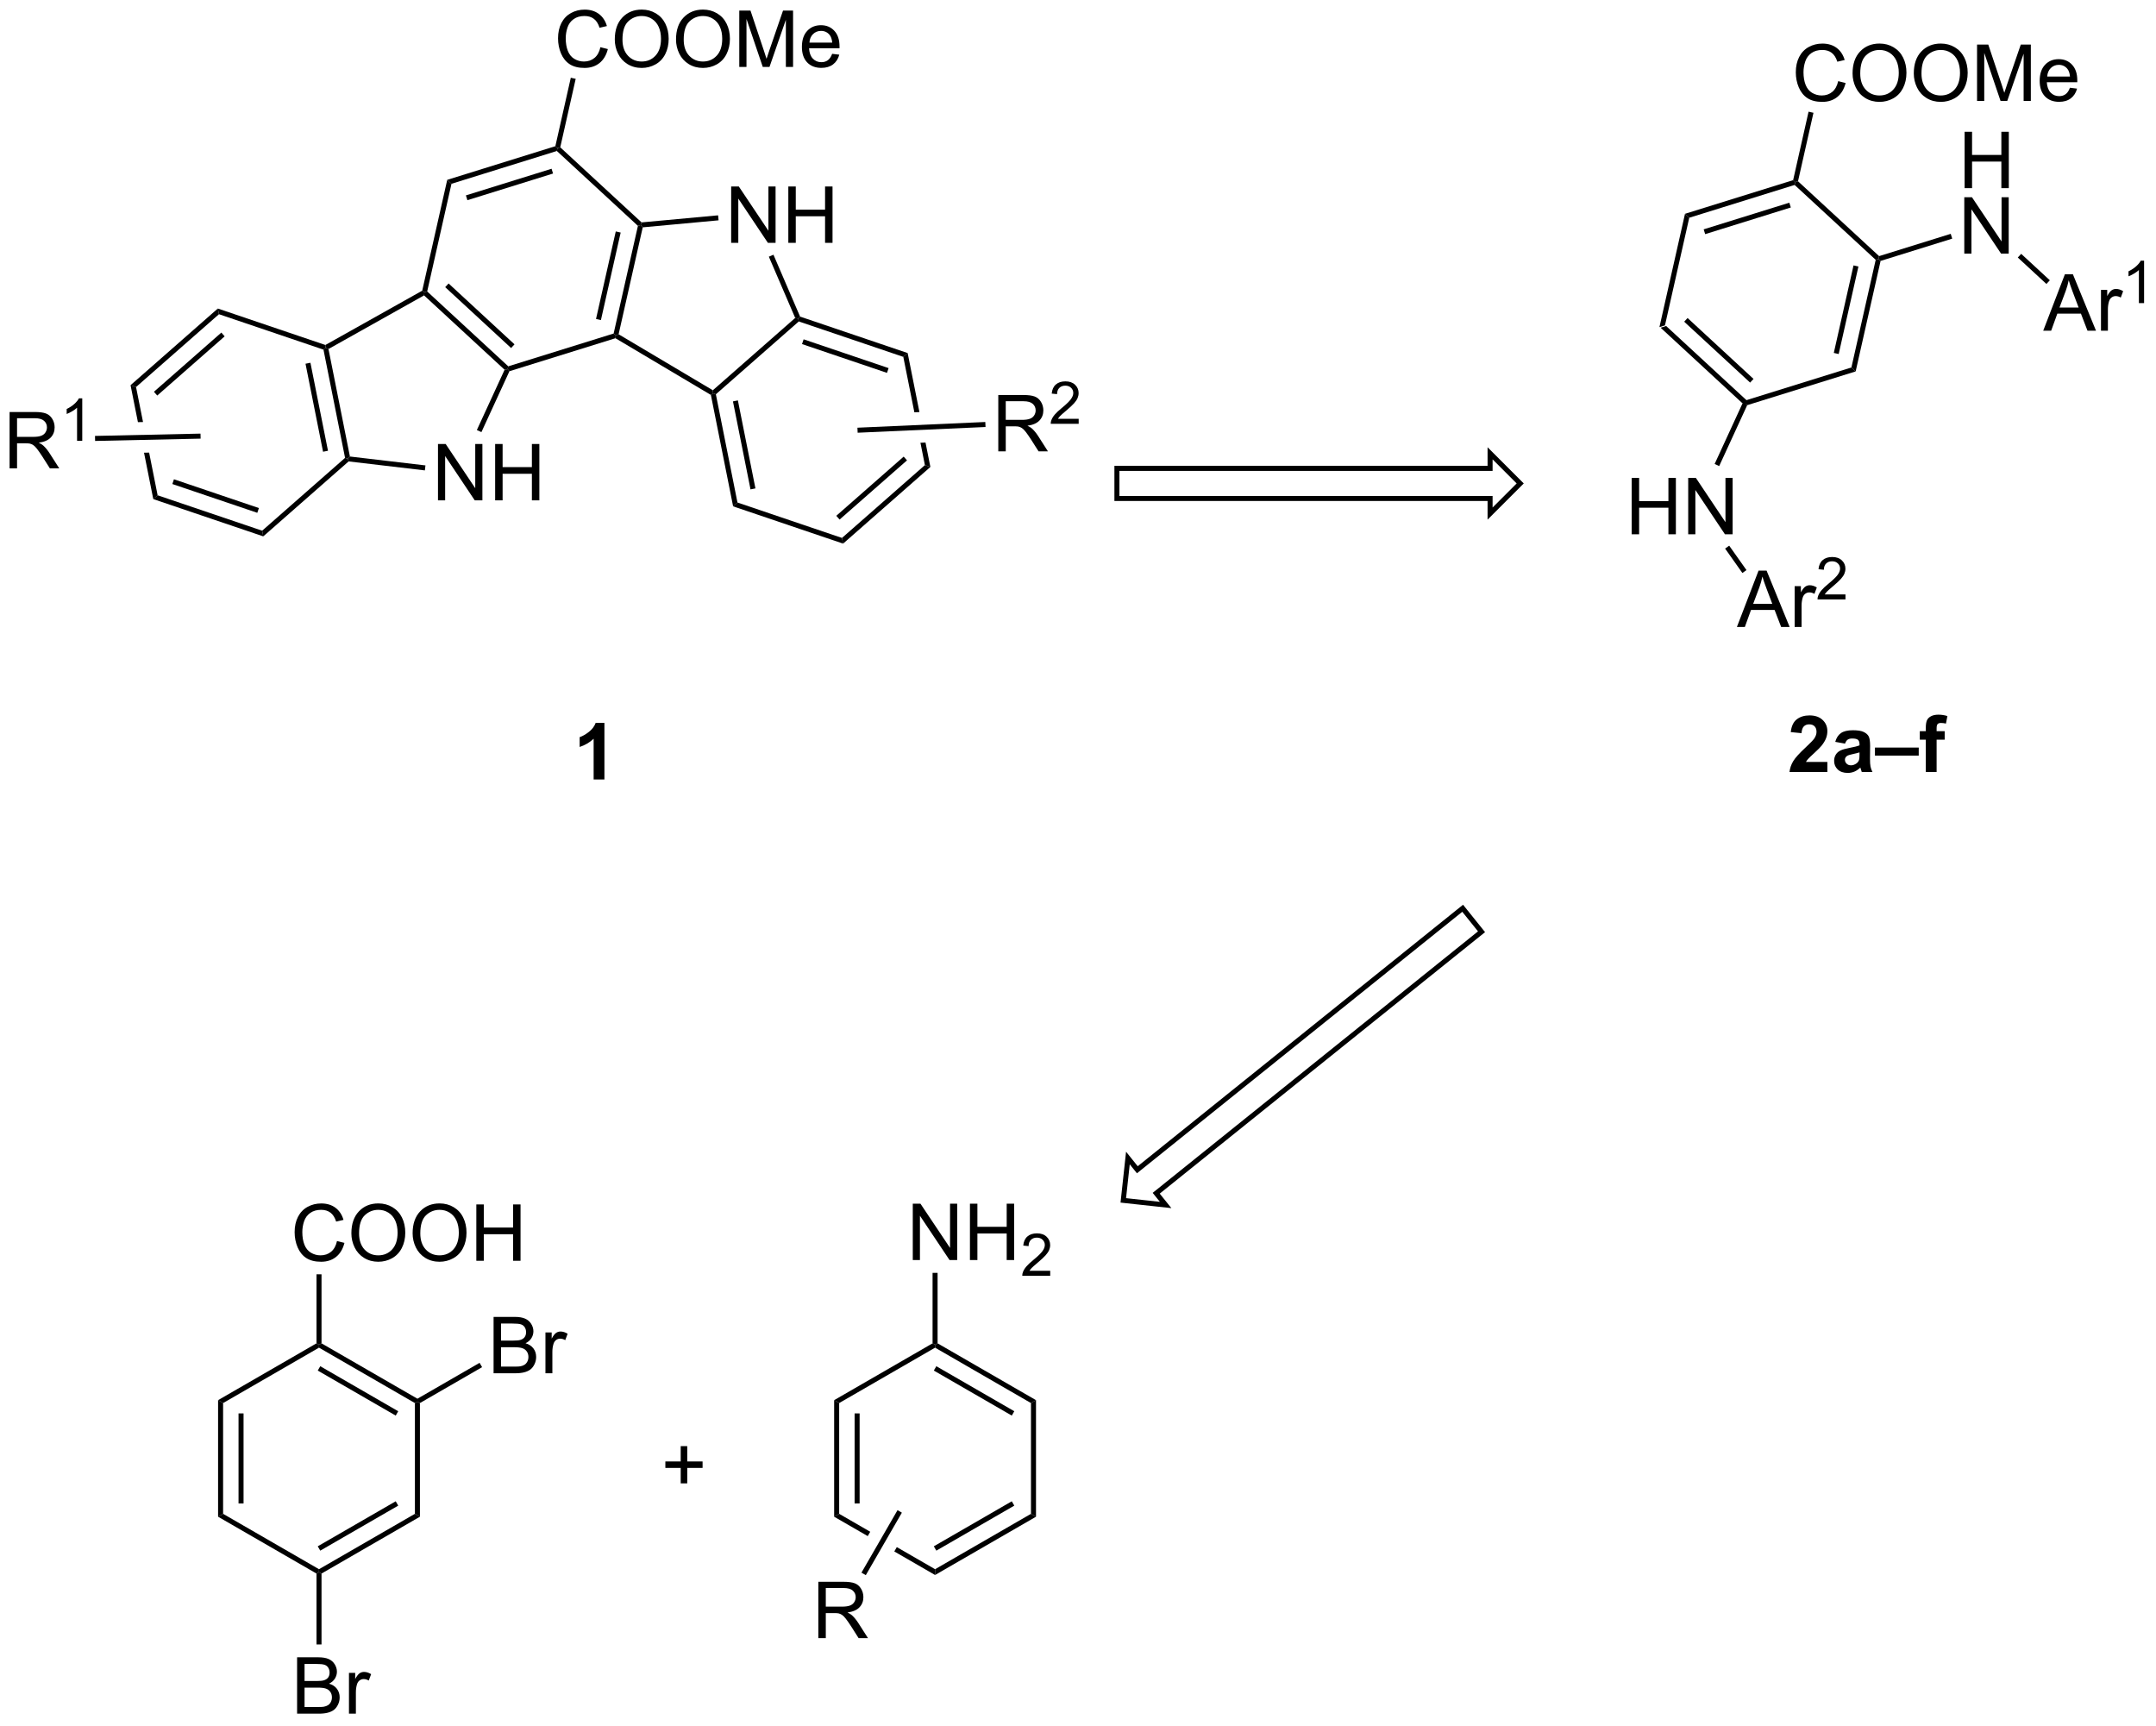 <?xml version="1.0" encoding="UTF-8"?>
<!DOCTYPE svg PUBLIC '-//W3C//DTD SVG 1.0//EN'
          'http://www.w3.org/TR/2001/REC-SVG-20010904/DTD/svg10.dtd'>
<svg stroke-dasharray="none" shape-rendering="auto" xmlns="http://www.w3.org/2000/svg" font-family="'Dialog'" text-rendering="auto" width="601" fill-opacity="1" color-interpolation="auto" color-rendering="auto" preserveAspectRatio="xMidYMid meet" font-size="12px" viewBox="0 0 601 481" fill="black" xmlns:xlink="http://www.w3.org/1999/xlink" stroke="black" image-rendering="auto" stroke-miterlimit="10" stroke-linecap="square" stroke-linejoin="miter" font-style="normal" stroke-width="1" height="481" stroke-dashoffset="0" font-weight="normal" stroke-opacity="1"
><!--Generated by the Batik Graphics2D SVG Generator--><defs id="genericDefs"
  /><g
  ><defs id="defs1"
    ><clipPath clipPathUnits="userSpaceOnUse" id="clipPath1"
      ><path d="M2.992 1.598 L228.113 1.598 L228.113 181.692 L2.992 181.692 L2.992 1.598 Z"
      /></clipPath
      ><clipPath clipPathUnits="userSpaceOnUse" id="clipPath2"
      ><path d="M107.532 119.804 L107.532 294.89 L326.394 294.89 L326.394 119.804 Z"
      /></clipPath
    ></defs
    ><g transform="scale(2.667,2.667) translate(-2.992,-1.598) matrix(1.029,0,0,1.029,-107.616,-121.632)"
    ><path d="M284.971 160.471 L284.906 160.758 L284.597 160.82 L276.169 153.039 L276.731 152.864 ZM285.606 158.238 L278.907 152.053 L278.561 152.428 L285.259 158.612 Z" stroke="none" clip-path="url(#clipPath2)"
    /></g
    ><g transform="matrix(2.743,0,0,2.743,-294.954,-328.615)"
    ><path d="M276.731 152.864 L276.169 153.039 L278.767 141.525 L279.2 141.925 Z" stroke="none" clip-path="url(#clipPath2)"
    /></g
    ><g transform="matrix(2.743,0,0,2.743,-294.954,-328.615)"
    ><path d="M279.2 141.925 L278.767 141.525 L289.756 138.106 L289.972 138.305 L289.907 138.593 ZM280.817 143.591 L289.522 140.882 L289.37 140.395 L280.665 143.104 Z" stroke="none" clip-path="url(#clipPath2)"
    /></g
    ><g transform="matrix(2.743,0,0,2.743,-294.954,-328.615)"
    ><path d="M289.907 138.593 L289.972 138.305 L290.253 138.218 L298.493 145.825 L298.428 146.113 L298.147 146.2 Z" stroke="none" clip-path="url(#clipPath2)"
    /></g
    ><g transform="matrix(2.743,0,0,2.743,-294.954,-328.615)"
    ><path d="M298.147 146.2 L298.428 146.113 L298.644 146.312 L296.111 157.539 L295.678 157.139 ZM295.895 146.767 L293.889 155.66 L294.386 155.772 L296.393 146.879 Z" stroke="none" clip-path="url(#clipPath2)"
    /></g
    ><g transform="matrix(2.743,0,0,2.743,-294.954,-328.615)"
    ><path d="M285.09 160.968 L284.906 160.758 L284.971 160.471 L295.678 157.139 L296.111 157.539 Z" stroke="none" clip-path="url(#clipPath2)"
    /></g
    ><g transform="matrix(2.743,0,0,2.743,-294.954,-328.615)"
    ><path d="M294.334 128.046 L295.091 128.236 Q294.854 129.171 294.235 129.663 Q293.615 130.153 292.722 130.153 Q291.795 130.153 291.214 129.775 Q290.636 129.398 290.331 128.684 Q290.029 127.968 290.029 127.148 Q290.029 126.252 290.37 125.588 Q290.714 124.921 291.344 124.575 Q291.974 124.229 292.732 124.229 Q293.591 124.229 294.177 124.666 Q294.763 125.104 294.995 125.898 L294.248 126.072 Q294.05 125.447 293.67 125.163 Q293.292 124.877 292.716 124.877 Q292.058 124.877 291.612 125.195 Q291.17 125.51 290.99 126.044 Q290.81 126.578 290.81 127.143 Q290.81 127.874 291.024 128.419 Q291.237 128.963 291.685 129.234 Q292.136 129.502 292.659 129.502 Q293.295 129.502 293.735 129.135 Q294.177 128.768 294.334 128.046 ZM295.796 127.265 Q295.796 125.838 296.562 125.033 Q297.327 124.226 298.538 124.226 Q299.33 124.226 299.965 124.606 Q300.603 124.984 300.937 125.661 Q301.272 126.338 301.272 127.197 Q301.272 128.07 300.921 128.757 Q300.569 129.445 299.923 129.799 Q299.28 130.153 298.533 130.153 Q297.726 130.153 297.087 129.762 Q296.452 129.369 296.124 128.695 Q295.796 128.018 295.796 127.265 ZM296.577 127.275 Q296.577 128.312 297.132 128.908 Q297.689 129.502 298.53 129.502 Q299.384 129.502 299.937 128.9 Q300.491 128.299 300.491 127.195 Q300.491 126.494 300.254 125.973 Q300.017 125.453 299.562 125.166 Q299.108 124.877 298.541 124.877 Q297.736 124.877 297.155 125.432 Q296.577 125.984 296.577 127.275 ZM302.019 127.265 Q302.019 125.838 302.784 125.033 Q303.55 124.226 304.761 124.226 Q305.552 124.226 306.188 124.606 Q306.826 124.984 307.159 125.661 Q307.495 126.338 307.495 127.197 Q307.495 128.07 307.144 128.757 Q306.792 129.445 306.146 129.799 Q305.503 130.153 304.755 130.153 Q303.948 130.153 303.31 129.762 Q302.675 129.369 302.347 128.695 Q302.019 128.018 302.019 127.265 ZM302.8 127.275 Q302.8 128.312 303.354 128.908 Q303.912 129.502 304.753 129.502 Q305.607 129.502 306.159 128.9 Q306.714 128.299 306.714 127.195 Q306.714 126.494 306.477 125.973 Q306.24 125.453 305.784 125.166 Q305.331 124.877 304.763 124.877 Q303.959 124.877 303.378 125.432 Q302.8 125.984 302.8 127.275 ZM308.447 130.054 L308.447 124.328 L309.587 124.328 L310.944 128.382 Q311.132 128.947 311.218 129.229 Q311.314 128.916 311.522 128.312 L312.892 124.328 L313.913 124.328 L313.913 130.054 L313.181 130.054 L313.181 125.26 L311.517 130.054 L310.835 130.054 L309.179 125.179 L309.179 130.054 L308.447 130.054 ZM317.884 128.718 L318.611 128.807 Q318.439 129.445 317.973 129.796 Q317.509 130.148 316.788 130.148 Q315.877 130.148 315.343 129.588 Q314.812 129.025 314.812 128.015 Q314.812 126.968 315.351 126.39 Q315.89 125.812 316.749 125.812 Q317.58 125.812 318.106 126.38 Q318.634 126.945 318.634 127.971 Q318.634 128.033 318.632 128.158 L315.538 128.158 Q315.577 128.843 315.923 129.208 Q316.272 129.57 316.791 129.57 Q317.179 129.57 317.452 129.367 Q317.726 129.163 317.884 128.718 ZM315.577 127.58 L317.892 127.58 Q317.845 127.057 317.627 126.796 Q317.291 126.39 316.757 126.39 Q316.272 126.39 315.942 126.716 Q315.611 127.038 315.577 127.58 Z" stroke="none" clip-path="url(#clipPath2)"
    /></g
    ><g transform="matrix(2.743,0,0,2.743,-294.954,-328.615)"
    ><path d="M290.253 138.218 L289.972 138.305 L289.756 138.106 L291.325 131.149 L291.823 131.262 Z" stroke="none" clip-path="url(#clipPath2)"
    /></g
    ><g transform="matrix(2.743,0,0,2.743,-294.954,-328.615)"
    ><path d="M273.348 174.088 L273.348 168.361 L274.106 168.361 L274.106 170.713 L277.082 170.713 L277.082 168.361 L277.84 168.361 L277.84 174.088 L277.082 174.088 L277.082 171.387 L274.106 171.387 L274.106 174.088 L273.348 174.088 ZM279.094 174.088 L279.094 168.361 L279.873 168.361 L282.88 172.856 L282.88 168.361 L283.607 168.361 L283.607 174.088 L282.828 174.088 L279.821 169.588 L279.821 174.088 L279.094 174.088 Z" stroke="none" clip-path="url(#clipPath2)"
    /></g
    ><g transform="matrix(2.743,0,0,2.743,-294.954,-328.615)"
    ><path d="M284.597 160.82 L284.906 160.758 L285.09 160.968 L282.242 167.156 L281.779 166.943 Z" stroke="none" clip-path="url(#clipPath2)"
    /></g
    ><g transform="matrix(2.743,0,0,2.743,-294.954,-328.615)"
    ><path d="M307.183 138.918 L307.183 133.191 L307.94 133.191 L307.94 135.543 L310.917 135.543 L310.917 133.191 L311.675 133.191 L311.675 138.918 L310.917 138.918 L310.917 136.218 L307.94 136.218 L307.94 138.918 L307.183 138.918 Z" stroke="none" clip-path="url(#clipPath2)"
    /></g
    ><g transform="matrix(2.743,0,0,2.743,-294.954,-328.615)"
    ><path d="M307.151 145.568 L307.151 139.841 L307.93 139.841 L310.938 144.336 L310.938 139.841 L311.664 139.841 L311.664 145.568 L310.886 145.568 L307.878 141.068 L307.878 145.568 L307.151 145.568 Z" stroke="none" clip-path="url(#clipPath2)"
    /></g
    ><g transform="matrix(2.743,0,0,2.743,-294.954,-328.615)"
    ><path d="M298.644 146.312 L298.428 146.113 L298.493 145.825 L305.772 143.56 L305.923 144.048 Z" stroke="none" clip-path="url(#clipPath2)"
    /></g
    ><g transform="matrix(2.743,0,0,2.743,-294.954,-328.615)"
    ><path d="M284.041 183.507 L286.242 177.781 L287.06 177.781 L289.403 183.507 L288.539 183.507 L287.872 181.773 L285.476 181.773 L284.849 183.507 L284.041 183.507 ZM285.695 181.156 L287.638 181.156 L287.039 179.57 Q286.765 178.846 286.632 178.382 Q286.523 178.932 286.325 179.476 L285.695 181.156 ZM289.911 183.507 L289.911 179.359 L290.544 179.359 L290.544 179.986 Q290.786 179.546 290.989 179.406 Q291.195 179.265 291.442 179.265 Q291.797 179.265 292.164 179.492 L291.922 180.143 Q291.664 179.992 291.406 179.992 Q291.177 179.992 290.992 180.13 Q290.81 180.268 290.731 180.515 Q290.614 180.89 290.614 181.335 L290.614 183.507 L289.911 183.507 Z" stroke="none" clip-path="url(#clipPath2)"
    /></g
    ><g transform="matrix(2.743,0,0,2.743,-294.954,-328.615)"
    ><path d="M295.076 180.199 L295.076 180.707 L292.236 180.707 Q292.23 180.516 292.299 180.34 Q292.406 180.051 292.644 179.77 Q292.885 179.488 293.336 179.119 Q294.035 178.545 294.281 178.209 Q294.527 177.873 294.527 177.574 Q294.527 177.262 294.303 177.047 Q294.08 176.83 293.719 176.83 Q293.338 176.83 293.109 177.059 Q292.881 177.287 292.879 177.692 L292.336 177.637 Q292.392 177.03 292.756 176.713 Q293.119 176.395 293.73 176.395 Q294.349 176.395 294.709 176.738 Q295.07 177.08 295.07 177.586 Q295.07 177.844 294.965 178.094 Q294.859 178.342 294.613 178.617 Q294.369 178.893 293.8 179.373 Q293.326 179.772 293.191 179.914 Q293.056 180.057 292.969 180.199 L295.076 180.199 Z" stroke="none" clip-path="url(#clipPath2)"
    /></g
    ><g transform="matrix(2.743,0,0,2.743,-294.954,-328.615)"
    ><path d="M282.843 175.539 L283.26 175.244 L285.015 177.725 L284.599 178.02 Z" stroke="none" clip-path="url(#clipPath2)"
    /></g
    ><g transform="matrix(2.743,0,0,2.743,-294.954,-328.615)"
    ><path d="M315.172 153.4 L317.373 147.673 L318.19 147.673 L320.534 153.4 L319.67 153.4 L319.003 151.666 L316.607 151.666 L315.98 153.4 L315.172 153.4 ZM316.826 151.048 L318.769 151.048 L318.17 149.463 Q317.896 148.739 317.763 148.275 Q317.654 148.825 317.456 149.369 L316.826 151.048 ZM321.042 153.4 L321.042 149.252 L321.675 149.252 L321.675 149.879 Q321.917 149.439 322.12 149.298 Q322.326 149.158 322.573 149.158 Q322.928 149.158 323.295 149.385 L323.053 150.036 Q322.795 149.885 322.537 149.885 Q322.308 149.885 322.123 150.023 Q321.94 150.161 321.862 150.408 Q321.745 150.783 321.745 151.228 L321.745 153.4 L321.042 153.4 Z" stroke="none" clip-path="url(#clipPath2)"
    /></g
    ><g transform="matrix(2.743,0,0,2.743,-294.954,-328.615)"
    ><path d="M325.422 150.6 L324.894 150.6 L324.894 147.239 Q324.703 147.42 324.394 147.602 Q324.086 147.784 323.84 147.875 L323.84 147.366 Q324.281 147.157 324.611 146.862 Q324.943 146.565 325.082 146.288 L325.422 146.288 L325.422 150.6 Z" stroke="none" clip-path="url(#clipPath2)"
    /></g
    ><g transform="matrix(2.743,0,0,2.743,-294.954,-328.615)"
    ><path d="M312.587 145.967 L312.933 145.592 L315.842 148.278 L315.496 148.653 Z" stroke="none" clip-path="url(#clipPath2)"
    /></g
    ><g transform="matrix(2.743,0,0,2.743,-294.954,-328.615)"
    ><path d="M293.235 197.22 L293.235 198.24 L289.388 198.24 Q289.451 197.662 289.763 197.144 Q290.076 196.626 290.998 195.772 Q291.74 195.079 291.907 194.834 Q292.133 194.493 292.133 194.162 Q292.133 193.795 291.935 193.597 Q291.74 193.399 291.391 193.399 Q291.047 193.399 290.844 193.607 Q290.641 193.813 290.61 194.295 L289.516 194.186 Q289.615 193.279 290.13 192.886 Q290.646 192.49 291.42 192.49 Q292.266 192.49 292.75 192.949 Q293.235 193.404 293.235 194.084 Q293.235 194.47 293.097 194.821 Q292.959 195.17 292.657 195.553 Q292.459 195.805 291.938 196.282 Q291.42 196.758 291.279 196.915 Q291.141 197.071 291.055 197.22 L293.235 197.22 ZM295.033 195.357 L294.036 195.178 Q294.205 194.576 294.614 194.287 Q295.025 193.998 295.832 193.998 Q296.567 193.998 296.926 194.173 Q297.286 194.345 297.431 194.613 Q297.58 194.881 297.58 195.595 L297.567 196.876 Q297.567 197.423 297.619 197.683 Q297.673 197.943 297.817 198.24 L296.731 198.24 Q296.689 198.131 296.627 197.915 Q296.598 197.818 296.588 197.787 Q296.306 198.061 295.986 198.199 Q295.666 198.334 295.301 198.334 Q294.661 198.334 294.291 197.988 Q293.923 197.639 293.923 197.107 Q293.923 196.756 294.09 196.48 Q294.259 196.204 294.562 196.058 Q294.864 195.912 295.434 195.803 Q296.205 195.657 296.502 195.532 L296.502 195.423 Q296.502 195.107 296.345 194.972 Q296.189 194.837 295.754 194.837 Q295.463 194.837 295.298 194.954 Q295.134 195.068 295.033 195.357 ZM296.502 196.248 Q296.291 196.318 295.832 196.417 Q295.377 196.514 295.236 196.607 Q295.02 196.758 295.02 196.993 Q295.02 197.225 295.192 197.394 Q295.364 197.561 295.629 197.561 Q295.926 197.561 296.197 197.365 Q296.395 197.217 296.457 197.001 Q296.502 196.86 296.502 196.467 L296.502 196.248 ZM298.071 196.576 L298.071 195.756 L302.521 195.756 L302.521 196.576 L298.071 196.576 ZM302.629 194.092 L303.239 194.092 L303.239 193.779 Q303.239 193.256 303.351 192.998 Q303.463 192.74 303.759 192.579 Q304.059 192.415 304.517 192.415 Q304.986 192.415 305.434 192.555 L305.286 193.321 Q305.025 193.258 304.783 193.258 Q304.543 193.258 304.439 193.37 Q304.338 193.482 304.338 193.798 L304.338 194.092 L305.158 194.092 L305.158 194.954 L304.338 194.954 L304.338 198.24 L303.239 198.24 L303.239 194.954 L302.629 194.954 L302.629 194.092 Z" stroke="none" clip-path="url(#clipPath2)"
    /></g
    ><g transform="matrix(2.743,0,0,2.743,-294.954,-328.615)"
    ><path d="M159.183 157.021 L159.118 157.309 L158.809 157.37 L150.625 149.815 L150.662 149.502 L150.943 149.414 ZM159.817 154.788 L153.119 148.603 L152.773 148.978 L159.471 155.163 Z" stroke="none" clip-path="url(#clipPath2)"
    /></g
    ><g transform="matrix(2.743,0,0,2.743,-294.954,-328.615)"
    ><path d="M150.943 149.414 L150.662 149.502 L150.438 149.335 L152.979 138.075 L153.412 138.475 Z" stroke="none" clip-path="url(#clipPath2)"
    /></g
    ><g transform="matrix(2.743,0,0,2.743,-294.954,-328.615)"
    ><path d="M153.412 138.475 L152.979 138.075 L163.968 134.656 L164.184 134.856 L164.119 135.143 ZM155.029 140.142 L163.733 137.433 L163.582 136.946 L154.877 139.654 Z" stroke="none" clip-path="url(#clipPath2)"
    /></g
    ><g transform="matrix(2.743,0,0,2.743,-294.954,-328.615)"
    ><path d="M164.119 135.143 L164.184 134.856 L164.465 134.768 L172.73 142.398 L172.64 142.663 L172.359 142.75 Z" stroke="none" clip-path="url(#clipPath2)"
    /></g
    ><g transform="matrix(2.743,0,0,2.743,-294.954,-328.615)"
    ><path d="M172.359 142.75 L172.64 142.663 L172.848 142.9 L170.396 153.764 L170.107 153.889 L169.89 153.689 ZM170.107 143.317 L168.1 152.21 L168.598 152.323 L170.605 143.43 Z" stroke="none" clip-path="url(#clipPath2)"
    /></g
    ><g transform="matrix(2.743,0,0,2.743,-294.954,-328.615)"
    ><path d="M159.302 157.518 L159.118 157.309 L159.183 157.021 L169.89 153.689 L170.107 153.889 L170.074 154.167 Z" stroke="none" clip-path="url(#clipPath2)"
    /></g
    ><g transform="matrix(2.743,0,0,2.743,-294.954,-328.615)"
    ><path d="M181.834 144.478 L181.834 138.751 L182.613 138.751 L185.62 143.246 L185.62 138.751 L186.347 138.751 L186.347 144.478 L185.568 144.478 L182.56 139.978 L182.56 144.478 L181.834 144.478 ZM187.643 144.478 L187.643 138.751 L188.4 138.751 L188.4 141.103 L191.377 141.103 L191.377 138.751 L192.135 138.751 L192.135 144.478 L191.377 144.478 L191.377 141.777 L188.4 141.777 L188.4 144.478 L187.643 144.478 Z" stroke="none" clip-path="url(#clipPath2)"
    /></g
    ><g transform="matrix(2.743,0,0,2.743,-294.954,-328.615)"
    ><path d="M172.848 142.9 L172.64 142.663 L172.73 142.398 L180.507 141.679 L180.554 142.187 Z" stroke="none" clip-path="url(#clipPath2)"
    /></g
    ><g transform="matrix(2.743,0,0,2.743,-294.954,-328.615)"
    ><path d="M185.664 145.883 L186.132 145.681 L188.838 151.969 L188.649 152.174 L188.341 152.105 Z" stroke="none" clip-path="url(#clipPath2)"
    /></g
    ><g transform="matrix(2.743,0,0,2.743,-294.954,-328.615)"
    ><path d="M188.707 152.463 L188.649 152.174 L188.838 151.969 L199.77 155.673 L199.328 156.061 ZM189.035 154.762 L197.67 157.687 L197.833 157.203 L189.199 154.278 Z" stroke="none" clip-path="url(#clipPath2)"
    /></g
    ><g transform="matrix(2.743,0,0,2.743,-294.954,-328.615)"
    ><path d="M199.77 155.673 L199.328 156.061 L200.452 161.694 L200.452 161.694 L200.967 161.671 L200.967 161.671 L199.77 155.673 ZM201.585 164.765 L201.069 164.788 L201.069 164.788 L201.522 167.059 L202.08 167.248 L201.585 164.765 Z" stroke="none" clip-path="url(#clipPath2)"
    /></g
    ><g transform="matrix(2.743,0,0,2.743,-294.954,-328.615)"
    ><path d="M201.522 167.059 L202.08 167.248 L193.211 175.035 L193.095 174.458 ZM199.367 166.194 L192.517 172.209 L192.853 172.592 L199.704 166.577 Z" stroke="none" clip-path="url(#clipPath2)"
    /></g
    ><g transform="matrix(2.743,0,0,2.743,-294.954,-328.615)"
    ><path d="M193.095 174.458 L193.211 175.035 L182.032 171.248 L182.474 170.859 Z" stroke="none" clip-path="url(#clipPath2)"
    /></g
    ><g transform="matrix(2.743,0,0,2.743,-294.954,-328.615)"
    ><path d="M182.474 170.859 L182.032 171.248 L179.773 159.929 L180.001 159.768 L180.28 159.862 ZM184.301 169.425 L182.517 160.485 L182.016 160.585 L183.8 169.525 Z" stroke="none" clip-path="url(#clipPath2)"
    /></g
    ><g transform="matrix(2.743,0,0,2.743,-294.954,-328.615)"
    ><path d="M180.28 159.862 L180.001 159.768 L179.972 159.453 L188.341 152.105 L188.649 152.174 L188.707 152.463 Z" stroke="none" clip-path="url(#clipPath2)"
    /></g
    ><g transform="matrix(2.743,0,0,2.743,-294.954,-328.615)"
    ><path d="M168.545 124.597 L169.303 124.787 Q169.066 125.722 168.446 126.214 Q167.827 126.703 166.933 126.703 Q166.006 126.703 165.426 126.326 Q164.847 125.948 164.543 125.235 Q164.241 124.519 164.241 123.698 Q164.241 122.802 164.582 122.138 Q164.926 121.472 165.556 121.125 Q166.186 120.779 166.944 120.779 Q167.803 120.779 168.389 121.216 Q168.975 121.654 169.207 122.448 L168.459 122.623 Q168.262 121.998 167.881 121.714 Q167.504 121.427 166.928 121.427 Q166.269 121.427 165.824 121.745 Q165.381 122.06 165.202 122.594 Q165.022 123.128 165.022 123.693 Q165.022 124.425 165.236 124.969 Q165.449 125.513 165.897 125.784 Q166.347 126.052 166.871 126.052 Q167.506 126.052 167.946 125.685 Q168.389 125.318 168.545 124.597 ZM170.008 123.815 Q170.008 122.388 170.773 121.584 Q171.539 120.776 172.75 120.776 Q173.542 120.776 174.177 121.156 Q174.815 121.534 175.148 122.211 Q175.484 122.888 175.484 123.748 Q175.484 124.62 175.133 125.308 Q174.781 125.995 174.135 126.349 Q173.492 126.703 172.745 126.703 Q171.937 126.703 171.299 126.313 Q170.664 125.919 170.336 125.245 Q170.008 124.568 170.008 123.815 ZM170.789 123.826 Q170.789 124.862 171.344 125.459 Q171.901 126.052 172.742 126.052 Q173.596 126.052 174.148 125.451 Q174.703 124.849 174.703 123.745 Q174.703 123.044 174.466 122.524 Q174.229 122.003 173.773 121.716 Q173.32 121.427 172.752 121.427 Q171.948 121.427 171.367 121.982 Q170.789 122.534 170.789 123.826 ZM176.23 123.815 Q176.23 122.388 176.996 121.584 Q177.762 120.776 178.972 120.776 Q179.764 120.776 180.4 121.156 Q181.038 121.534 181.371 122.211 Q181.707 122.888 181.707 123.748 Q181.707 124.62 181.355 125.308 Q181.004 125.995 180.358 126.349 Q179.715 126.703 178.967 126.703 Q178.16 126.703 177.522 126.313 Q176.887 125.919 176.558 125.245 Q176.23 124.568 176.23 123.815 ZM177.012 123.826 Q177.012 124.862 177.566 125.459 Q178.124 126.052 178.965 126.052 Q179.819 126.052 180.371 125.451 Q180.926 124.849 180.926 123.745 Q180.926 123.044 180.689 122.524 Q180.452 122.003 179.996 121.716 Q179.543 121.427 178.975 121.427 Q178.17 121.427 177.59 121.982 Q177.012 122.534 177.012 123.826 ZM182.659 126.604 L182.659 120.878 L183.799 120.878 L185.156 124.933 Q185.344 125.498 185.429 125.779 Q185.526 125.466 185.734 124.862 L187.104 120.878 L188.125 120.878 L188.125 126.604 L187.393 126.604 L187.393 121.81 L185.729 126.604 L185.047 126.604 L183.391 121.729 L183.391 126.604 L182.659 126.604 ZM192.096 125.269 L192.823 125.357 Q192.651 125.995 192.185 126.347 Q191.721 126.698 191 126.698 Q190.088 126.698 189.554 126.138 Q189.023 125.576 189.023 124.565 Q189.023 123.519 189.562 122.94 Q190.101 122.362 190.961 122.362 Q191.792 122.362 192.318 122.93 Q192.846 123.495 192.846 124.521 Q192.846 124.584 192.844 124.709 L189.75 124.709 Q189.789 125.394 190.135 125.758 Q190.484 126.12 191.002 126.12 Q191.391 126.12 191.664 125.917 Q191.937 125.714 192.096 125.269 ZM189.789 124.13 L192.104 124.13 Q192.057 123.607 191.838 123.347 Q191.502 122.94 190.969 122.94 Q190.484 122.94 190.154 123.266 Q189.823 123.589 189.789 124.13 Z" stroke="none" clip-path="url(#clipPath2)"
    /></g
    ><g transform="matrix(2.743,0,0,2.743,-294.954,-328.615)"
    ><path d="M164.465 134.768 L164.184 134.856 L163.968 134.656 L165.537 127.7 L166.035 127.812 Z" stroke="none" clip-path="url(#clipPath2)"
    /></g
    ><g transform="matrix(2.743,0,0,2.743,-294.954,-328.615)"
    ><path d="M152.04 170.638 L152.04 164.911 L152.819 164.911 L155.827 169.406 L155.827 164.911 L156.553 164.911 L156.553 170.638 L155.775 170.638 L152.767 166.138 L152.767 170.638 L152.04 170.638 ZM157.849 170.638 L157.849 164.911 L158.607 164.911 L158.607 167.263 L161.583 167.263 L161.583 164.911 L162.341 164.911 L162.341 170.638 L161.583 170.638 L161.583 167.938 L158.607 167.938 L158.607 170.638 L157.849 170.638 Z" stroke="none" clip-path="url(#clipPath2)"
    /></g
    ><g transform="matrix(2.743,0,0,2.743,-294.954,-328.615)"
    ><path d="M158.809 157.37 L159.118 157.309 L159.302 157.518 L156.454 163.706 L155.99 163.493 Z" stroke="none" clip-path="url(#clipPath2)"
    /></g
    ><g transform="matrix(2.743,0,0,2.743,-294.954,-328.615)"
    ><path d="M150.766 167.089 L150.707 167.596 L142.959 166.684 L142.876 166.417 L143.09 166.185 Z" stroke="none" clip-path="url(#clipPath2)"
    /></g
    ><g transform="matrix(2.743,0,0,2.743,-294.954,-328.615)"
    ><path d="M143.09 166.185 L142.876 166.417 L142.597 166.323 L140.403 155.325 L140.624 155.131 L140.911 155.263 ZM140.861 165.6 L139.077 156.659 L138.577 156.759 L140.36 165.7 Z" stroke="none" clip-path="url(#clipPath2)"
    /></g
    ><g transform="matrix(2.743,0,0,2.743,-294.954,-328.615)"
    ><path d="M140.598 154.853 L140.624 155.131 L140.403 155.325 L129.782 151.727 L129.666 151.149 Z" stroke="none" clip-path="url(#clipPath2)"
    /></g
    ><g transform="matrix(2.743,0,0,2.743,-294.954,-328.615)"
    ><path d="M129.666 151.149 L129.782 151.727 L121.355 159.126 L120.797 158.937 ZM130.024 153.592 L123.173 159.607 L123.51 159.991 L130.36 153.976 Z" stroke="none" clip-path="url(#clipPath2)"
    /></g
    ><g transform="matrix(2.743,0,0,2.743,-294.954,-328.615)"
    ><path d="M120.797 158.937 L121.546 162.694 L121.546 162.694 L122.065 162.682 L122.065 162.682 L121.355 159.126 L120.797 158.937 ZM122.684 165.788 L122.166 165.799 L122.166 165.799 L123.107 170.512 L123.549 170.124 L122.684 165.788 Z" stroke="none" clip-path="url(#clipPath2)"
    /></g
    ><g transform="matrix(2.743,0,0,2.743,-294.954,-328.615)"
    ><path d="M123.107 170.512 L123.549 170.124 L134.171 173.722 L134.286 174.299 ZM125.044 168.981 L133.678 171.906 L133.842 171.423 L125.207 168.498 Z" stroke="none" clip-path="url(#clipPath2)"
    /></g
    ><g transform="matrix(2.743,0,0,2.743,-294.954,-328.615)"
    ><path d="M134.286 174.299 L134.171 173.722 L142.597 166.323 L142.876 166.417 L142.959 166.684 Z" stroke="none" clip-path="url(#clipPath2)"
    /></g
    ><g transform="matrix(2.743,0,0,2.743,-294.954,-328.615)"
    ><path d="M140.911 155.263 L140.624 155.131 L140.598 154.853 L150.438 149.335 L150.662 149.502 L150.625 149.815 Z" stroke="none" clip-path="url(#clipPath2)"
    /></g
    ><g transform="matrix(2.743,0,0,2.743,-294.954,-328.615)"
    ><path d="M170.074 154.167 L170.107 153.889 L170.396 153.764 L179.972 159.453 L180.001 159.768 L179.773 159.929 Z" stroke="none" clip-path="url(#clipPath2)"
    /></g
    ><g transform="matrix(2.743,0,0,2.743,-294.954,-328.615)"
    ><path d="M108.504 167.389 L108.504 161.662 L111.043 161.662 Q111.809 161.662 112.207 161.816 Q112.606 161.97 112.843 162.361 Q113.082 162.751 113.082 163.225 Q113.082 163.834 112.687 164.254 Q112.293 164.67 111.468 164.782 Q111.77 164.928 111.926 165.069 Q112.257 165.374 112.554 165.829 L113.551 167.389 L112.598 167.389 L111.84 166.196 Q111.507 165.681 111.291 165.407 Q111.077 165.134 110.908 165.024 Q110.739 164.915 110.562 164.874 Q110.434 164.845 110.14 164.845 L109.262 164.845 L109.262 167.389 L108.504 167.389 ZM109.262 164.189 L110.89 164.189 Q111.411 164.189 111.702 164.082 Q111.997 163.975 112.148 163.738 Q112.301 163.501 112.301 163.225 Q112.301 162.819 112.004 162.558 Q111.71 162.295 111.075 162.295 L109.262 162.295 L109.262 164.189 Z" stroke="none" clip-path="url(#clipPath2)"
    /></g
    ><g transform="matrix(2.743,0,0,2.743,-294.954,-328.615)"
    ><path d="M115.888 164.589 L115.361 164.589 L115.361 161.228 Q115.169 161.409 114.861 161.591 Q114.552 161.773 114.306 161.864 L114.306 161.355 Q114.747 161.146 115.077 160.851 Q115.409 160.554 115.548 160.277 L115.888 160.277 L115.888 164.589 Z" stroke="none" clip-path="url(#clipPath2)"
    /></g
    ><g transform="matrix(2.743,0,0,2.743,-294.954,-328.615)"
    ><path d="M127.906 163.859 L127.917 164.369 L117.195 164.603 L117.184 164.093 Z" stroke="none" clip-path="url(#clipPath2)"
    /></g
    ><g transform="matrix(2.743,0,0,2.743,-294.954,-328.615)"
    ><path d="M208.981 165.663 L208.981 159.936 L211.52 159.936 Q212.286 159.936 212.685 160.09 Q213.083 160.243 213.32 160.634 Q213.56 161.025 213.56 161.499 Q213.56 162.108 213.164 162.527 Q212.77 162.944 211.945 163.056 Q212.247 163.202 212.403 163.342 Q212.734 163.647 213.031 164.103 L214.028 165.663 L213.075 165.663 L212.317 164.47 Q211.984 163.954 211.768 163.681 Q211.554 163.407 211.385 163.298 Q211.216 163.189 211.039 163.147 Q210.911 163.118 210.617 163.118 L209.739 163.118 L209.739 165.663 L208.981 165.663 ZM209.739 162.462 L211.367 162.462 Q211.888 162.462 212.179 162.355 Q212.474 162.249 212.625 162.012 Q212.778 161.775 212.778 161.499 Q212.778 161.092 212.481 160.832 Q212.187 160.569 211.552 160.569 L209.739 160.569 L209.739 162.462 Z" stroke="none" clip-path="url(#clipPath2)"
    /></g
    ><g transform="matrix(2.743,0,0,2.743,-294.954,-328.615)"
    ><path d="M217.15 162.355 L217.15 162.863 L214.31 162.863 Q214.304 162.671 214.373 162.495 Q214.48 162.206 214.718 161.925 Q214.959 161.644 215.41 161.275 Q216.109 160.701 216.355 160.364 Q216.601 160.029 216.601 159.73 Q216.601 159.417 216.377 159.202 Q216.154 158.986 215.793 158.986 Q215.412 158.986 215.183 159.214 Q214.955 159.443 214.953 159.847 L214.41 159.792 Q214.466 159.185 214.83 158.869 Q215.193 158.55 215.804 158.55 Q216.423 158.55 216.783 158.894 Q217.144 159.236 217.144 159.742 Q217.144 159.999 217.039 160.249 Q216.933 160.497 216.687 160.773 Q216.443 161.048 215.875 161.529 Q215.4 161.927 215.265 162.07 Q215.131 162.212 215.043 162.355 L217.15 162.355 Z" stroke="none" clip-path="url(#clipPath2)"
    /></g
    ><g transform="matrix(2.743,0,0,2.743,-294.954,-328.615)"
    ><path d="M194.689 163.768 L194.666 163.258 L207.661 162.678 L207.684 163.187 Z" stroke="none" clip-path="url(#clipPath2)"
    /></g
    ><g transform="matrix(2.743,0,0,2.743,-294.954,-328.615)"
    ><path d="M168.954 199.001 L167.858 199.001 L167.858 194.863 Q167.256 195.425 166.438 195.696 L166.438 194.699 Q166.868 194.558 167.371 194.168 Q167.876 193.774 168.063 193.251 L168.954 193.251 L168.954 199.001 Z" stroke="none" clip-path="url(#clipPath2)"
    /></g
    ><g stroke-linecap="butt" stroke-width="0.51" transform="matrix(2.743,0,0,2.743,-294.954,-328.615)"
    ><path fill="none" d="M221.036 167.39 L221.036 170.451 L258.959 170.451 L258.959 171.982 L262.021 168.921 L258.959 165.859 L258.959 167.39 Z" clip-path="url(#clipPath2)"
    /></g
    ><g stroke-linecap="butt" stroke-width="0.51" transform="matrix(2.743,0,0,2.743,-294.954,-328.615)"
    ><path fill="none" d="M258.091 214.472 L256.173 212.086 L223.111 238.654 L222.153 237.461 L221.684 241.765 L225.988 242.233 L225.029 241.04 Z" clip-path="url(#clipPath2)"
    /></g
    ><g transform="matrix(2.743,0,0,2.743,-294.954,-328.615)"
    ><path d="M129.692 262.064 L130.202 262.359 L130.202 273.613 L129.692 273.907 ZM131.771 263.411 L131.771 272.56 L132.281 272.56 L132.281 263.411 Z" stroke="none" clip-path="url(#clipPath2)"
    /></g
    ><g transform="matrix(2.743,0,0,2.743,-294.954,-328.615)"
    ><path d="M129.692 273.907 L130.202 273.613 L139.949 279.24 L139.949 279.534 L139.694 279.682 Z" stroke="none" clip-path="url(#clipPath2)"
    /></g
    ><g transform="matrix(2.743,0,0,2.743,-294.954,-328.615)"
    ><path d="M140.204 279.682 L139.949 279.534 L139.949 279.24 L149.695 273.613 L150.205 273.907 ZM140.076 277.355 L147.999 272.781 L147.744 272.339 L139.821 276.913 Z" stroke="none" clip-path="url(#clipPath2)"
    /></g
    ><g transform="matrix(2.743,0,0,2.743,-294.954,-328.615)"
    ><path d="M150.205 273.907 L149.695 273.613 L149.695 262.359 L149.95 262.211 L150.205 262.359 Z" stroke="none" clip-path="url(#clipPath2)"
    /></g
    ><g transform="matrix(2.743,0,0,2.743,-294.954,-328.615)"
    ><path d="M149.95 261.917 L149.95 262.211 L149.695 262.359 L139.949 256.731 L139.949 256.437 L140.204 256.29 ZM147.999 263.19 L140.076 258.616 L139.821 259.058 L147.744 263.632 Z" stroke="none" clip-path="url(#clipPath2)"
    /></g
    ><g transform="matrix(2.743,0,0,2.743,-294.954,-328.615)"
    ><path d="M139.694 256.29 L139.949 256.437 L139.949 256.731 L130.202 262.359 L129.692 262.064 Z" stroke="none" clip-path="url(#clipPath2)"
    /></g
    ><g transform="matrix(2.743,0,0,2.743,-294.954,-328.615)"
    ><path d="M141.777 245.895 L142.535 246.085 Q142.298 247.02 141.678 247.513 Q141.058 248.002 140.165 248.002 Q139.238 248.002 138.657 247.625 Q138.079 247.247 137.774 246.533 Q137.472 245.817 137.472 244.997 Q137.472 244.101 137.813 243.437 Q138.157 242.77 138.787 242.424 Q139.417 242.078 140.175 242.078 Q141.035 242.078 141.621 242.515 Q142.207 242.953 142.438 243.747 L141.691 243.921 Q141.493 243.296 141.113 243.013 Q140.735 242.726 140.16 242.726 Q139.501 242.726 139.055 243.044 Q138.613 243.359 138.433 243.893 Q138.253 244.427 138.253 244.992 Q138.253 245.724 138.467 246.268 Q138.68 246.812 139.128 247.083 Q139.579 247.351 140.102 247.351 Q140.738 247.351 141.178 246.984 Q141.621 246.617 141.777 245.895 ZM143.239 245.114 Q143.239 243.687 144.005 242.882 Q144.77 242.075 145.981 242.075 Q146.773 242.075 147.408 242.455 Q148.046 242.833 148.38 243.51 Q148.716 244.187 148.716 245.046 Q148.716 245.919 148.364 246.606 Q148.012 247.294 147.367 247.648 Q146.723 248.002 145.976 248.002 Q145.169 248.002 144.531 247.612 Q143.895 247.218 143.567 246.544 Q143.239 245.867 143.239 245.114 ZM144.02 245.125 Q144.02 246.161 144.575 246.757 Q145.132 247.351 145.973 247.351 Q146.828 247.351 147.38 246.75 Q147.934 246.148 147.934 245.044 Q147.934 244.343 147.697 243.822 Q147.46 243.302 147.005 243.015 Q146.552 242.726 145.984 242.726 Q145.179 242.726 144.598 243.281 Q144.02 243.833 144.02 245.125 ZM149.462 245.114 Q149.462 243.687 150.227 242.882 Q150.993 242.075 152.204 242.075 Q152.996 242.075 153.631 242.455 Q154.269 242.833 154.602 243.51 Q154.938 244.187 154.938 245.046 Q154.938 245.919 154.587 246.606 Q154.235 247.294 153.589 247.648 Q152.946 248.002 152.199 248.002 Q151.391 248.002 150.753 247.612 Q150.118 247.218 149.79 246.544 Q149.462 245.867 149.462 245.114 ZM150.243 245.125 Q150.243 246.161 150.798 246.757 Q151.355 247.351 152.196 247.351 Q153.05 247.351 153.602 246.75 Q154.157 246.148 154.157 245.044 Q154.157 244.343 153.92 243.822 Q153.683 243.302 153.227 243.015 Q152.774 242.726 152.207 242.726 Q151.402 242.726 150.821 243.281 Q150.243 243.833 150.243 245.125 ZM155.937 247.903 L155.937 242.177 L156.695 242.177 L156.695 244.528 L159.671 244.528 L159.671 242.177 L160.429 242.177 L160.429 247.903 L159.671 247.903 L159.671 245.203 L156.695 245.203 L156.695 247.903 L155.937 247.903 Z" stroke="none" clip-path="url(#clipPath2)"
    /></g
    ><g transform="matrix(2.743,0,0,2.743,-294.954,-328.615)"
    ><path d="M140.204 256.29 L139.949 256.437 L139.694 256.29 L139.694 249.274 L140.204 249.274 Z" stroke="none" clip-path="url(#clipPath2)"
    /></g
    ><g transform="matrix(2.743,0,0,2.743,-294.954,-328.615)"
    ><path d="M157.69 259.332 L157.69 253.605 L159.839 253.605 Q160.495 253.605 160.891 253.78 Q161.289 253.952 161.513 254.314 Q161.737 254.676 161.737 255.069 Q161.737 255.436 161.537 255.762 Q161.339 256.084 160.938 256.285 Q161.456 256.436 161.735 256.803 Q162.016 257.17 162.016 257.67 Q162.016 258.074 161.844 258.42 Q161.675 258.764 161.425 258.952 Q161.175 259.139 160.797 259.236 Q160.422 259.332 159.875 259.332 L157.69 259.332 ZM158.448 256.012 L159.688 256.012 Q160.19 256.012 160.409 255.944 Q160.698 255.858 160.844 255.66 Q160.993 255.459 160.993 255.16 Q160.993 254.874 160.855 254.657 Q160.719 254.441 160.464 254.361 Q160.211 254.28 159.594 254.28 L158.448 254.28 L158.448 256.012 ZM158.448 258.655 L159.875 258.655 Q160.243 258.655 160.391 258.629 Q160.651 258.582 160.826 258.473 Q161.003 258.363 161.115 258.155 Q161.23 257.944 161.23 257.67 Q161.23 257.35 161.065 257.116 Q160.901 256.879 160.61 256.782 Q160.321 256.686 159.774 256.686 L158.448 256.686 L158.448 258.655 ZM162.961 259.332 L162.961 255.184 L163.594 255.184 L163.594 255.811 Q163.836 255.371 164.039 255.23 Q164.245 255.09 164.493 255.09 Q164.847 255.09 165.214 255.316 L164.972 255.967 Q164.714 255.816 164.456 255.816 Q164.227 255.816 164.042 255.954 Q163.86 256.092 163.782 256.34 Q163.664 256.715 163.664 257.16 L163.664 259.332 L162.961 259.332 Z" stroke="none" clip-path="url(#clipPath2)"
    /></g
    ><g transform="matrix(2.743,0,0,2.743,-294.954,-328.615)"
    ><path d="M150.205 262.359 L149.95 262.211 L149.95 261.917 L156.267 258.27 L156.522 258.712 Z" stroke="none" clip-path="url(#clipPath2)"
    /></g
    ><g transform="matrix(2.743,0,0,2.743,-294.954,-328.615)"
    ><path d="M137.722 293.918 L137.722 288.191 L139.871 288.191 Q140.527 288.191 140.923 288.366 Q141.321 288.538 141.545 288.9 Q141.769 289.262 141.769 289.655 Q141.769 290.022 141.569 290.348 Q141.371 290.671 140.97 290.871 Q141.488 291.022 141.766 291.389 Q142.048 291.757 142.048 292.257 Q142.048 292.66 141.876 293.007 Q141.707 293.35 141.457 293.538 Q141.207 293.725 140.829 293.822 Q140.454 293.918 139.907 293.918 L137.722 293.918 ZM138.48 290.598 L139.72 290.598 Q140.222 290.598 140.441 290.53 Q140.73 290.444 140.876 290.246 Q141.024 290.046 141.024 289.746 Q141.024 289.46 140.886 289.243 Q140.751 289.027 140.496 288.947 Q140.243 288.866 139.626 288.866 L138.48 288.866 L138.48 290.598 ZM138.48 293.241 L139.907 293.241 Q140.274 293.241 140.423 293.215 Q140.683 293.168 140.858 293.059 Q141.035 292.949 141.147 292.741 Q141.261 292.53 141.261 292.257 Q141.261 291.936 141.097 291.702 Q140.933 291.465 140.641 291.368 Q140.352 291.272 139.805 291.272 L138.48 291.272 L138.48 293.241 ZM142.993 293.918 L142.993 289.77 L143.626 289.77 L143.626 290.397 Q143.868 289.957 144.071 289.816 Q144.277 289.676 144.524 289.676 Q144.878 289.676 145.246 289.902 L145.003 290.553 Q144.746 290.402 144.488 290.402 Q144.259 290.402 144.074 290.54 Q143.891 290.678 143.813 290.926 Q143.696 291.301 143.696 291.746 L143.696 293.918 L142.993 293.918 Z" stroke="none" clip-path="url(#clipPath2)"
    /></g
    ><g transform="matrix(2.743,0,0,2.743,-294.954,-328.615)"
    ><path d="M139.694 279.682 L139.949 279.534 L140.204 279.682 L140.204 286.886 L139.694 286.886 Z" stroke="none" clip-path="url(#clipPath2)"
    /></g
    ><g transform="matrix(2.743,0,0,2.743,-294.954,-328.615)"
    ><path d="M192.3 262.064 L192.81 262.359 L192.81 273.613 L192.3 273.907 ZM194.379 263.411 L194.379 272.56 L194.889 272.56 L194.889 263.411 Z" stroke="none" clip-path="url(#clipPath2)"
    /></g
    ><g transform="matrix(2.743,0,0,2.743,-294.954,-328.615)"
    ><path d="M192.81 273.613 L192.3 273.907 L195.713 275.878 L195.713 275.878 L195.968 275.436 L195.968 275.436 L192.81 273.613 ZM198.668 276.995 L198.413 277.437 L198.413 277.437 L202.557 279.829 L202.557 279.24 L198.668 276.995 Z" stroke="none" clip-path="url(#clipPath2)"
    /></g
    ><g transform="matrix(2.743,0,0,2.743,-294.954,-328.615)"
    ><path d="M202.557 279.829 L202.557 279.24 L212.303 273.613 L212.814 273.907 ZM202.684 277.355 L210.607 272.781 L210.352 272.339 L202.429 276.913 Z" stroke="none" clip-path="url(#clipPath2)"
    /></g
    ><g transform="matrix(2.743,0,0,2.743,-294.954,-328.615)"
    ><path d="M212.814 273.907 L212.303 273.613 L212.303 262.359 L212.814 262.064 Z" stroke="none" clip-path="url(#clipPath2)"
    /></g
    ><g transform="matrix(2.743,0,0,2.743,-294.954,-328.615)"
    ><path d="M212.814 262.064 L212.303 262.359 L202.557 256.731 L202.557 256.437 L202.812 256.29 ZM210.607 263.19 L202.684 258.616 L202.429 259.058 L210.352 263.632 Z" stroke="none" clip-path="url(#clipPath2)"
    /></g
    ><g transform="matrix(2.743,0,0,2.743,-294.954,-328.615)"
    ><path d="M202.302 256.29 L202.557 256.437 L202.557 256.731 L192.81 262.359 L192.3 262.064 Z" stroke="none" clip-path="url(#clipPath2)"
    /></g
    ><g transform="matrix(2.743,0,0,2.743,-294.954,-328.615)"
    ><path d="M200.291 247.828 L200.291 242.102 L201.07 242.102 L204.078 246.596 L204.078 242.102 L204.804 242.102 L204.804 247.828 L204.026 247.828 L201.018 243.328 L201.018 247.828 L200.291 247.828 ZM206.1 247.828 L206.1 242.102 L206.858 242.102 L206.858 244.453 L209.834 244.453 L209.834 242.102 L210.592 242.102 L210.592 247.828 L209.834 247.828 L209.834 245.128 L206.858 245.128 L206.858 247.828 L206.1 247.828 Z" stroke="none" clip-path="url(#clipPath2)"
    /></g
    ><g transform="matrix(2.743,0,0,2.743,-294.954,-328.615)"
    ><path d="M214.258 248.92 L214.258 249.428 L211.418 249.428 Q211.412 249.237 211.481 249.061 Q211.588 248.772 211.826 248.491 Q212.067 248.209 212.518 247.84 Q213.217 247.266 213.463 246.93 Q213.709 246.594 213.709 246.295 Q213.709 245.983 213.484 245.768 Q213.262 245.551 212.901 245.551 Q212.52 245.551 212.291 245.78 Q212.063 246.008 212.061 246.413 L211.518 246.358 Q211.574 245.75 211.938 245.434 Q212.301 245.116 212.912 245.116 Q213.531 245.116 213.891 245.459 Q214.252 245.801 214.252 246.307 Q214.252 246.565 214.147 246.815 Q214.041 247.063 213.795 247.338 Q213.551 247.614 212.983 248.094 Q212.508 248.493 212.373 248.635 Q212.238 248.778 212.151 248.92 L214.258 248.92 Z" stroke="none" clip-path="url(#clipPath2)"
    /></g
    ><g transform="matrix(2.743,0,0,2.743,-294.954,-328.615)"
    ><path d="M202.812 256.29 L202.557 256.437 L202.302 256.29 L202.302 249.132 L202.812 249.132 Z" stroke="none" clip-path="url(#clipPath2)"
    /></g
    ><g transform="matrix(2.743,0,0,2.743,-294.954,-328.615)"
    ><path d="M176.707 270.519 L176.707 268.949 L175.147 268.949 L175.147 268.292 L176.707 268.292 L176.707 266.735 L177.371 266.735 L177.371 268.292 L178.929 268.292 L178.929 268.949 L177.371 268.949 L177.371 270.519 L176.707 270.519 Z" stroke="none" clip-path="url(#clipPath2)"
    /></g
    ><g transform="matrix(2.743,0,0,2.743,-294.954,-328.615)"
    ><path d="M190.693 286.245 L190.693 280.518 L193.232 280.518 Q193.998 280.518 194.396 280.672 Q194.794 280.825 195.031 281.216 Q195.271 281.607 195.271 282.081 Q195.271 282.69 194.875 283.109 Q194.482 283.526 193.656 283.638 Q193.958 283.784 194.115 283.925 Q194.445 284.229 194.742 284.685 L195.74 286.245 L194.787 286.245 L194.029 285.052 Q193.695 284.536 193.479 284.263 Q193.266 283.99 193.096 283.88 Q192.927 283.771 192.75 283.729 Q192.623 283.7 192.328 283.7 L191.451 283.7 L191.451 286.245 L190.693 286.245 ZM191.451 283.044 L193.078 283.044 Q193.599 283.044 193.891 282.938 Q194.185 282.831 194.336 282.594 Q194.49 282.357 194.49 282.081 Q194.49 281.675 194.193 281.414 Q193.899 281.151 193.263 281.151 L191.451 281.151 L191.451 283.044 Z" stroke="none" clip-path="url(#clipPath2)"
    /></g
    ><g transform="matrix(2.743,0,0,2.743,-294.954,-328.615)"
    ><path d="M198.741 273.241 L199.183 273.496 L195.517 279.846 L195.075 279.591 Z" stroke="none" clip-path="url(#clipPath2)"
    /></g
  ></g
></svg
>
